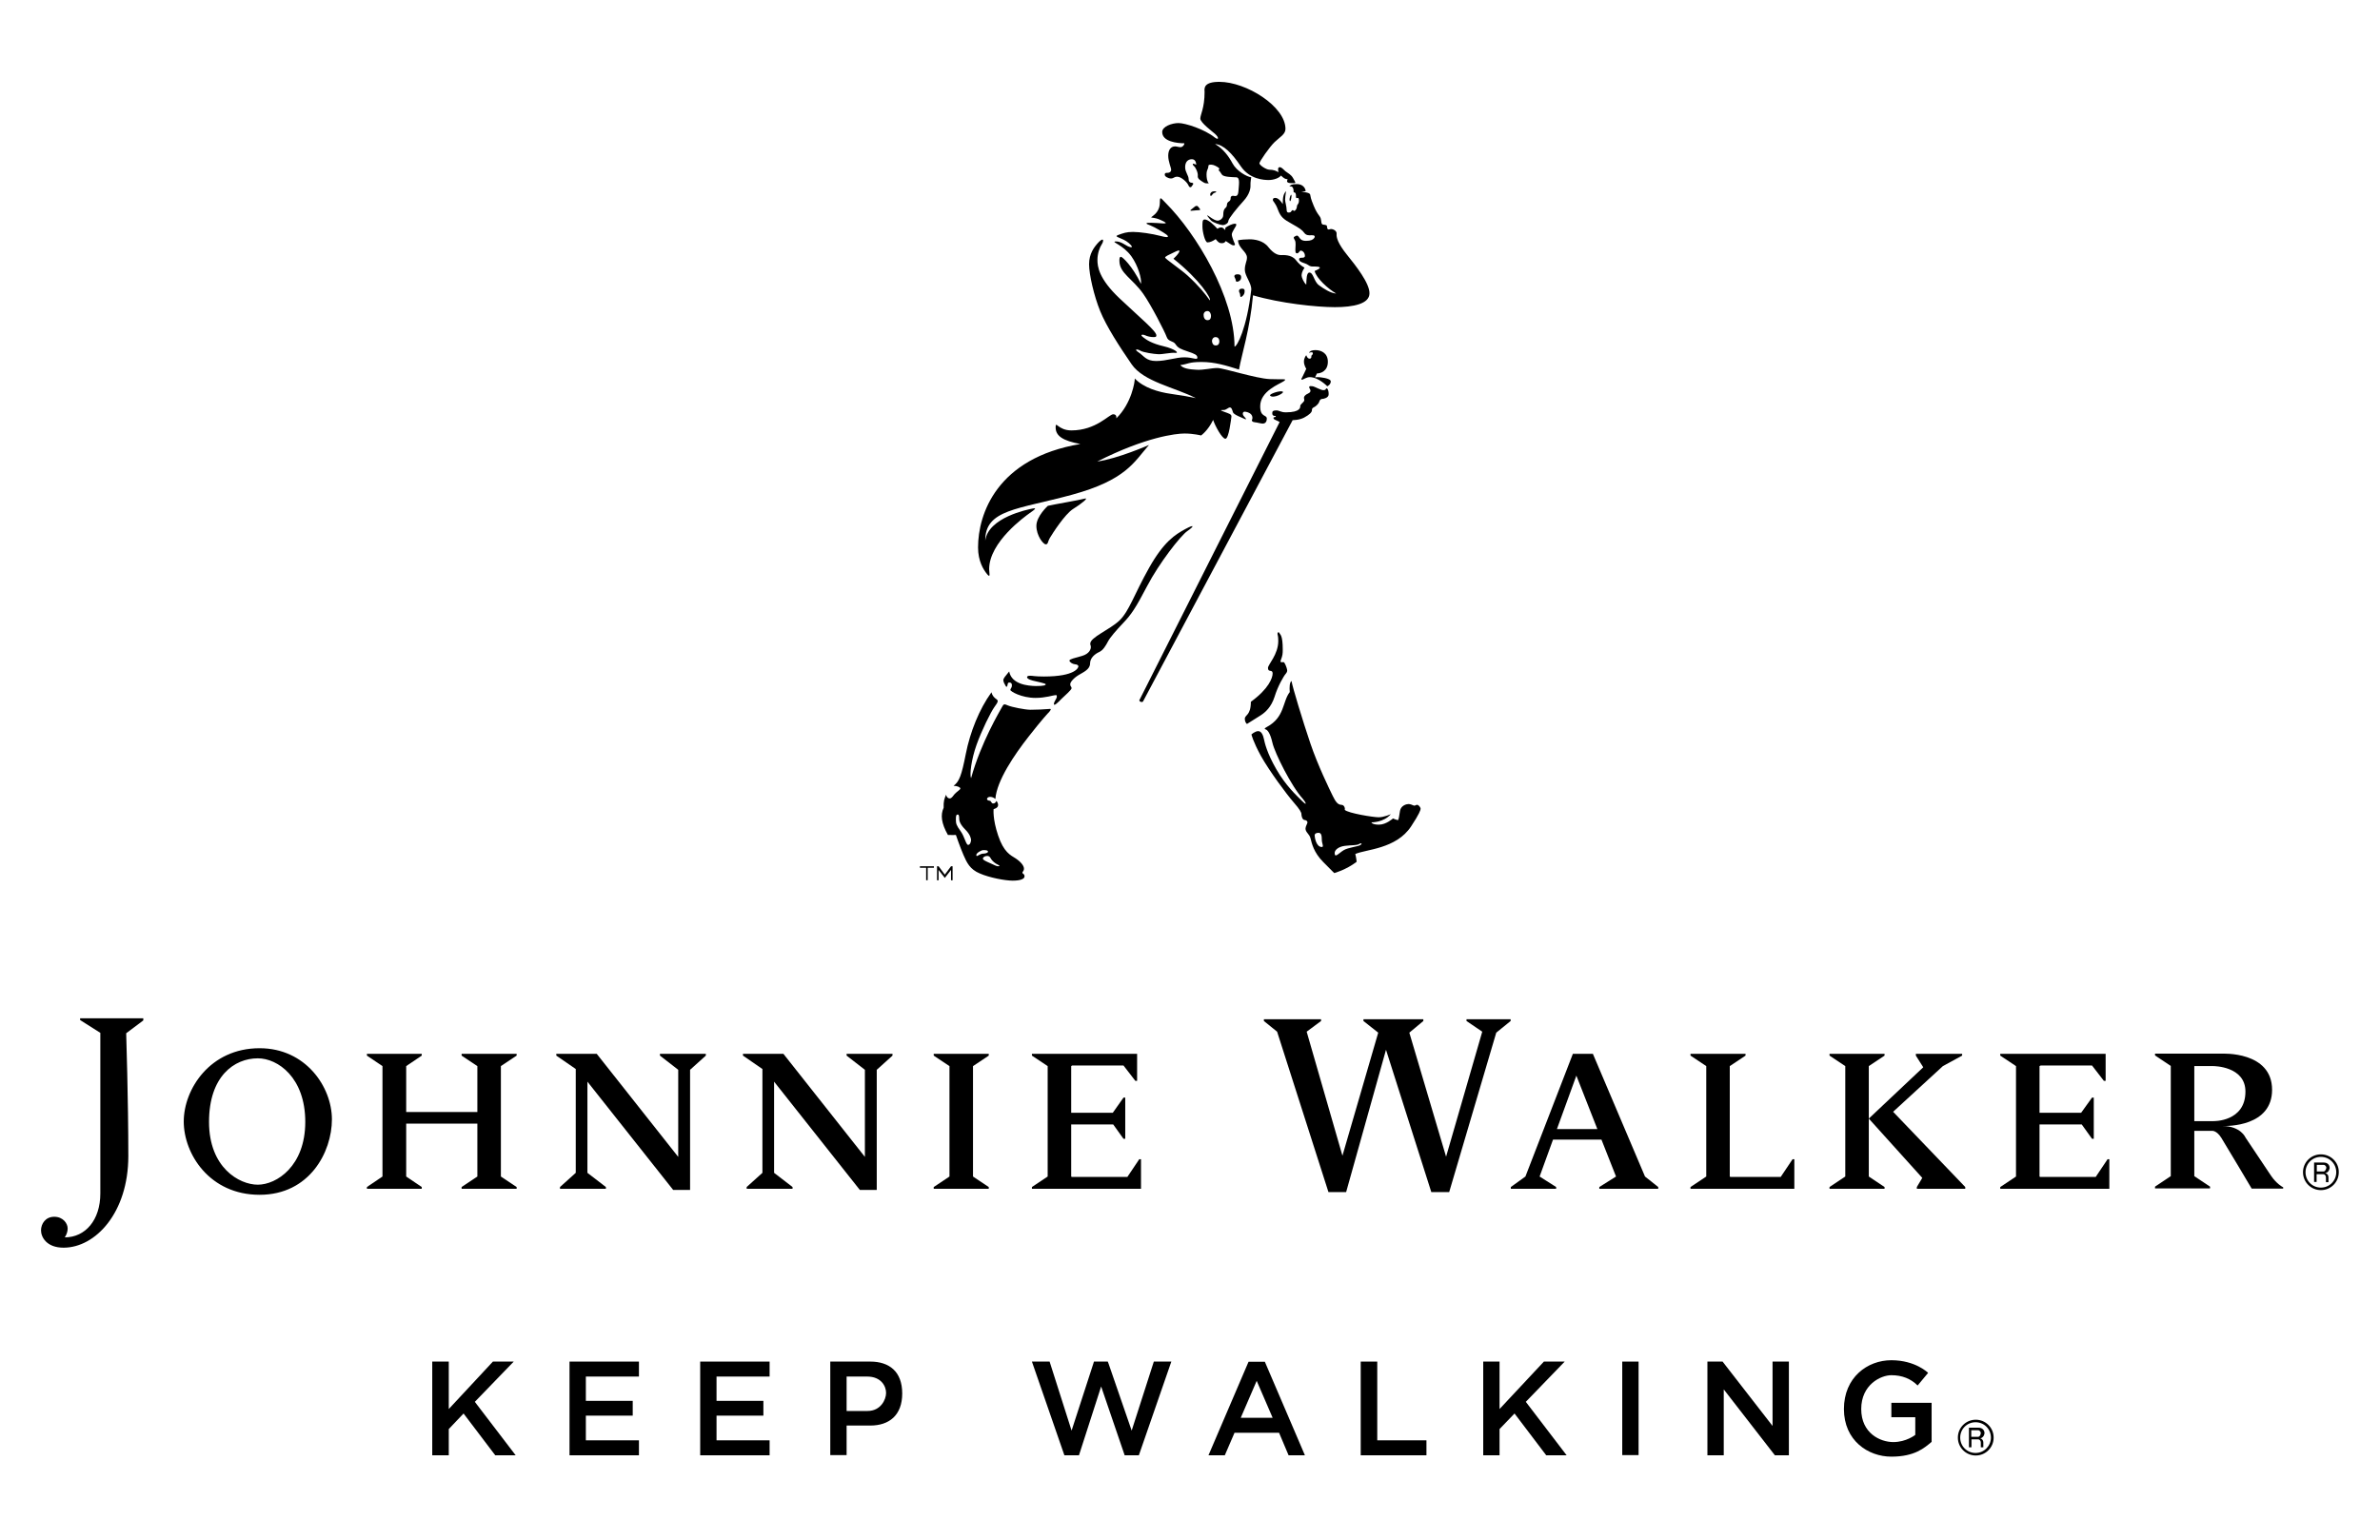 <?xml version="1.0" encoding="utf-8"?>
<!-- Generator: Adobe Illustrator 27.8.0, SVG Export Plug-In . SVG Version: 6.00 Build 0)  -->
<svg version="1.1" id="Layer_1" xmlns="http://www.w3.org/2000/svg" xmlns:xlink="http://www.w3.org/1999/xlink" x="0px" y="0px"
	 viewBox="0 0 1224 792" style="enable-background:new 0 0 1224 792;" xml:space="preserve">
<style type="text/css">
	.st0{fill-rule:evenodd;clip-rule:evenodd;}
</style>
<g>
	<polygon points="395.8,708.1 395.8,700.4 360.1,700.4 360.1,748.6 395.8,748.6 395.8,740.9 368.5,740.9 368.5,728.2 392.6,728.2 
		392.6,720.6 368.5,720.6 368.5,708.1 	"/>
	<polygon points="328.6,708.1 328.6,700.4 292.9,700.4 292.9,748.6 328.6,748.6 328.6,740.9 301.3,740.9 301.3,728.2 325.4,728.2 
		325.4,720.6 301.3,720.6 301.3,708.1 	"/>
	<polygon points="244.2,721.1 244.2,721.1 264.2,700.4 253.5,700.4 230.8,724.8 230.8,700.4 222.3,700.4 222.3,748.6 230.8,748.6 
		230.8,735.1 238.4,727.1 238.4,727.1 254.7,748.6 265.2,748.6 	"/>
	<rect x="834.3" y="700.4" width="8.4" height="48.1"/>
	<path d="M662.7,748.6h8.4l-20.6-48.1h-8.4l-20.6,48.1h8.4l5-11.6h22.9L662.7,748.6z M638.1,729.3l8.2-19l8.2,19H638.1z"/>
	<polygon points="708.3,740.9 708.3,700.4 699.8,700.4 699.8,748.6 733.6,748.6 733.6,740.9 	"/>
	<polygon points="784.7,721.1 784.7,721.1 804.7,700.4 794,700.4 771.2,724.8 771.2,700.4 762.8,700.4 762.8,748.6 771.2,748.6 
		771.2,735.1 778.9,727.1 778.9,727.1 795.2,748.6 805.7,748.6 	"/>
	<path d="M447.6,700.4h-12.2H427v48.1h8.4v-15.2h12.2c9.6,0,16.4-5.2,16.4-16.5S457.3,700.4,447.6,700.4z M446.2,725.8
		c-6.8,0-10.8,0-10.8,0v-17.7H446c7.1,0,9.7,4.9,9.7,8.4S452.9,725.8,446.2,725.8z"/>
	<polygon points="593.4,700.4 582,735.9 570.1,701.4 569.7,700.4 562.6,700.4 562.3,701.4 551.1,735.9 539.8,700.4 530.7,700.4 
		547.4,748.6 550.2,748.6 552.5,748.6 554.9,748.6 566.3,713.2 578.4,748.6 579.8,748.6 581.9,748.6 585.7,748.6 602.4,700.4 	"/>
	<polygon points="911.6,700.4 911.6,733.5 885.9,700.4 878.1,700.4 878.1,748.6 886.5,748.6 886.5,714.7 912.8,748.6 920,748.6 
		920,700.4 	"/>
	<path d="M972.7,721.6v7.4H985v9.1c0,0-4.6,3.7-11.3,3.7c-6.7,0-16.5-4.5-16.5-17c0-12.5,10-17.4,15.5-17.4s10,1.8,13.5,5.3l5.4-6.5
		c0,0-6.5-6.5-18.9-6.5c-12.4,0-24.4,8.9-24.4,25.1c0,16.2,12.4,24.5,24.4,24.5c12,0,17-4.5,20.7-7.6V729v-7.4v0H972.7z"/>
</g>
<g>
	<polygon points="508.5,543 508.5,542.1 480.2,542.1 480.2,543 488.3,548.4 488.3,605.2 480.2,610.6 480.2,611.5 508.5,611.5 
		508.5,610.6 500.4,605.2 500.4,548.4 	"/>
	<polygon points="435.4,542.1 435.4,543 444.8,550.3 444.8,595.1 402.9,542.1 382.1,542.1 382.1,543 392.1,549.9 392.1,603.3 
		384,610.6 384,611.5 407.6,611.5 407.6,610.6 398.1,603.3 398.1,556.4 442.2,612.1 450.9,612.1 450.9,550.3 459,543 459,542.1 	"/>
	<polygon points="339.4,542.1 339.4,543 348.8,550.3 348.8,595.1 306.9,542.1 286.1,542.1 286.1,543 296.1,549.9 296.1,603.3 
		288,610.6 288,611.5 311.6,611.5 311.6,610.6 302.1,603.3 302.1,556.4 346.2,612.1 354.9,612.1 354.9,550.3 363,543 363,542.1 	"/>
	<polygon points="265.7,543 265.7,542.1 237.4,542.1 237.4,543 245.5,548.4 245.5,572 208.9,572 208.9,548.4 216.9,543 216.9,542.1 
		188.7,542.1 188.7,543 196.7,548.4 196.7,548.4 196.7,605.2 188.7,610.6 188.7,611.5 216.9,611.5 216.9,610.6 208.9,605.2 
		208.9,578 245.5,578 245.5,605.2 237.4,610.6 237.4,611.5 265.7,611.5 265.7,610.6 257.6,605.2 257.6,548.4 	"/>
	<g>
		<polygon points="969.2,543 969.2,542.1 940.9,542.1 940.9,543 949,548.4 949,605.2 940.9,610.6 940.9,611.5 969.2,611.5 
			969.2,610.6 961.1,605.2 961.1,575.4 961.1,548.4 		"/>
		<polygon points="1083.9,596.3 1077.8,605.4 1049.2,605.4 1048.9,605.2 1048.9,578.4 1070.6,578.4 1075.9,585.8 1076.8,585.8 
			1076.8,564.6 1075.9,564.6 1070.3,572.4 1048.9,572.4 1048.9,548.4 1049.5,548.1 1075.9,548.1 1082,556 1082.9,556 1082.9,548.1 
			1082.9,542.1 1082,542.1 1057,542.1 1040.4,542.1 1028.7,542.1 1028.7,543 1036.8,548.4 1036.8,605.2 1028.7,610.6 1028.7,611.5 
			1084.8,611.5 1084.8,605.4 1084.8,596.3 		"/>
		<polygon points="915.8,605.4 889.9,605.4 889.6,605.2 889.6,548.4 897.7,543 897.7,542.1 869.4,542.1 869.4,543 877.5,548.4 
			877.5,605.2 869.4,610.6 869.4,611.5 922.8,611.5 922.8,605.4 922.8,596.3 921.9,596.3 		"/>
		<polygon points="999.2,548.4 1009.1,543 1009.1,542.1 985.3,542.1 985.3,543 989.1,549 961.1,575.4 988.6,605.9 985.8,610.6 
			985.8,611.5 1010.7,611.5 1010.7,610.6 973.6,571.9 		"/>
	</g>
	<path d="M846,605.2l-26.8-63.1h-10.3l-24.4,63.1l-7.5,5.4v0.9h23.3v-0.9l-8.5-5.4l6.9-19h24.9l7.5,19l-8.6,5.4v0.9h30.3v-0.9
		L846,605.2z M800.7,580.8l10-27.5l10.8,27.5H800.7z"/>
	<polygon points="754.2,524.3 754.2,525.2 762.3,530.7 743.7,595 724.8,531.2 732,525.2 732,524.3 701.2,524.3 701.2,525.2 
		708.8,531.2 690.4,594.5 672,530.7 679.4,525.2 679.4,524.3 650,524.3 650,525.2 656.8,530.7 683.2,613.2 692.3,613.2 712.8,540 
		736.1,613.2 745.3,613.2 769.5,531.2 776.9,525.2 776.9,524.3 	"/>
	<polygon points="585.9,596.3 579.8,605.4 551.2,605.4 550.9,605.2 550.9,578.4 572.5,578.4 577.8,585.8 578.7,585.8 578.7,564.6 
		577.8,564.6 572.3,572.4 550.9,572.4 550.9,548.4 551.4,548.1 577.8,548.1 583.9,556 584.8,556 584.8,548.1 584.8,542.1 
		583.9,542.1 559,542.1 542.3,542.1 530.7,542.1 530.7,543 538.8,548.4 538.8,605.2 530.7,610.6 530.7,611.5 586.8,611.5 
		586.8,605.4 586.8,596.3 	"/>
	<path d="M1167.9,604.7c-2.8-4.2-13.1-19.6-13.1-19.6s-2.4-5.8-11.8-5.9c2.6,0.1,25.5,0.3,25.5-18.6c0-20-25.8-18.6-25.8-18.6h-34.4
		v0.9l8.1,5.4v56.7l-8.1,5.4v0.9h28.3v-0.9l-8.1-5.4v-23.3h9c0,0,2.4-0.4,4.9,3.6s15.6,26.1,15.6,26.1h16.2v-0.7
		C1174.1,610.8,1170.7,608.9,1167.9,604.7z M1128.5,548.4h9.9c0,0,16.4,0,16.4,13.1c0,15.6-16.4,15.2-16.4,15.2h-9.9V548.4z"/>
	<path d="M73.9,523.8H41.2v0.9l10.4,6.6c0,0,0,68.9,0,82.6c0,13.7-7.7,22.6-18.3,22.6c0,0,1.5-2,1.5-4.6c0-2.6-2.4-6-6.9-6
		s-6.8,3.6-6.8,7c0,3.4,2.8,8.9,11.6,8.9c16.4,0,33.3-18,33.3-47.1c0-29.1-1.1-63.2-1.1-63.2l8.8-6.6V523.8z"/>
	<path d="M133.5,539.2c-25.5,0-39,21.1-39,37.7c0,16.7,13.3,37.7,39,37.7s37.2-22,37.2-38.8C170.7,559.1,157.2,539.2,133.5,539.2z
		 M132.6,609.4c-9.6,0-25.1-8.8-25.1-32.3s13-32.7,25.1-32.7c10.3,0,24.4,9.9,24.4,32.7S142.2,609.4,132.6,609.4z"/>
</g>
<path class="st0" d="M627.1,42.1c13.9,0,34,12.7,34,24.2c0,2.8-2.9,4.2-5.6,6.8c-2.6,2.5-7.8,10-7.8,10.9s3.4,3.3,5.2,3.3
	s3.4,0.5,4.6,1.3c-0.2-0.9-0.5-2.6,0.6-2.6s1.8,1.1,3,2.1c1.3,1,2.9,1.7,3.9,3.5c1,1.9,1.7,2.6,0.6,2.6s-3.7,0.2-3.7-1
	c0-0.3,0.3-1,0.3-1c-1.2,0-2.1-0.6-3.4-1.9c-1.1,1.4-3.9,2.3-6.3,2.3s-9.8-0.3-14.4-7.1s-8.9-11.1-13.2-11.4c4.1,2.4,6.9,6.1,9,10
	s7.3,6.8,9.6,7.1c0,0-0.5,2.6-0.4,4.1s-0.4,4.6-3.6,8.1s-7.8,9.1-7.8,10.3s-1.8,2.1-2.8,2.1s-5.2-1.3-6.2-2.5s-3.1-3.6-0.9-2
	s3.5,2.2,4.4,2.2s2.9-0.9,2.9-2.9s0.4-2.9,0.9-3.4s1-0.9,1-1.9s0.6-1.4,1.2-1.8s0.7-1.1,0.7-1.7s0.4-1.1,1.2-1.1s2.6,1,2.8-2.3
	s1-7.1-1.1-7.2s-6.5-0.1-7.4-1.4s-1.2-2-1.8-2.2c0.2-0.1,0.9-0.8,0-1.4s-2.4-1.5-3.7-1.5c-2,0-1.2,0.6-1.6,1.7s-0.8,1.7-0.8,3.3
	s0.2,3.6,1.2,4.6c-1.2,0-1.8,0.2-3.1-0.7s-2.8-1.6-2.6-3.2s-1.2-4.4-1.9-4.9s-1.1-1.6,0-1.2s1.1,0.4,1.1,0.4s0-2.8-2.2-2.8
	s-3.5,1.5-3.5,4.1s1.8,4.2,1.8,6.2c0,1.3,0.8,1.8,1.5,1.8s1.2,0.4,0.6,1.1c-0.6,0.7-0.6,1.2-1.2,1.2s-0.8-0.5-1.3-1.5
	s-3.3-3.9-5.5-3.9c-1.6,0-1.8,0.9-3.2,0.9s-3.2-1-3.2-1.9c0-1,0.6-1,1.5-1s1.8-0.5,1.8-1.6c0-1.1-1.5-4.1-1.5-7.2
	c0-3.2,1.5-4.8,3.5-4.8c1,0,1.8,0.4,2.8,0.4c1,0,2-1,2-2c-3.6,0-11.4-0.8-11.4-5.8c0-2.8,4.9-4.6,8.4-4.6s13.4,3.2,18.6,7.4
	c0,0,1.3,1,1.6,0.6s-0.2-1.3-1.4-2.4c-1.2-1.1-7.6-5.8-7.6-7.9s2.2-5.3,2.2-13.8C619.3,45.2,619.2,42.1,627.1,42.1z"/>
<path class="st0" d="M624.4,98.4c-1.1,0-2,0.7-2,1.6s0.4,1.1,1,0.2c0.6-1,1.5-1.1,1.5-1.1S626.6,98.4,624.4,98.4z"/>
<path class="st0" d="M615.5,105.9c-0.7,0-1.1,0.4-1.8,1c-0.6,0.5-2.4,1.6-0.9,1.5c1.5-0.1,3-0.3,3.7-0.3c0.6-0.1,1.1,0,0.4-0.9
	S615.9,105.9,615.5,105.9z"/>
<path class="st0" d="M664.1,100.2c-0.3-0.3-1.2,2-0.8,3.1S664.5,100.7,664.1,100.2z"/>
<path class="st0" d="M630.1,118.3c-0.9-0.8-1.3-1.3-1.9-1.3c-0.5,0-1.2,0-2.1,0.7c-1.6-1.8-4.7-4.8-6.5-4.8c-1.3,0-1.2,1.4-1.2,3.8
	s1.3,8,2.6,8s3-0.8,4.2-1.7c1.3,1.6,1.9,2.1,3,2.1s1.6-0.2,2.2-1.1c1.4,0.8,2.9,2.1,3.8,2.2c0.9,0.1,1-0.3,0.9-0.6
	c-0.1-0.3-1.6-3.6-1.6-5c0-1.4,2.3-4.2,2.3-4.9s-0.3-0.6-1-0.6c-0.7,0-3.4,1-4.7,2.2C630.3,117.8,630.1,118.3,630.1,118.3z"/>
<path class="st0" d="M636.4,141.1c-1.2,0-1.6,0.5-1.6,1s0.8,1.5,0.8,2.4s2.7,0.3,2.7-1.7C638.3,141.9,638.2,141.1,636.4,141.1z"/>
<path class="st0" d="M638.7,148.5c-1.1,0-1.5,0.5-1.5,1.2c0,0.8,0.6,1,0.6,2.2c0,1.2,0.6,1,1.3,0.3c0.7-0.7,1-1.3,1-2.6
	S638.7,148.5,638.7,148.5z"/>
<path class="st0" d="M653.2,203.5c-0.7-0.8,4.9-2.7,6.4-2.1S654.7,205.3,653.2,203.5z"/>
<path class="st0" d="M673.6,194c-1.8,0-3.3,1.3-4,1.3c-0.6,0-0.3-0.5,0-1c0.3-0.5,2.2-4.6,2.2-4.6s-1.2-1.7-1.2-3.7s1.2-3.3,1.2-3.3
	s0.5,1.8,1.7,1.8s0.9-1.5,0.9-1.5s0.8-0.6,0.8-1.2s-0.6-0.9-2-0.3c0.2-0.6,1-1.4,3.4-1.4s6.3,1.2,6.3,6c0,4.8-3.7,6-5.6,6l-1,2
	c0,0,0.8-0.1,1.6-0.1s6.5,0.5,6.5,2.2s-1.8,2.5-1.8,2.5S678.1,194,673.6,194z"/>
<path class="st0" d="M681.9,200c0,0,0,0.7-1.3,0.7s-4.3-1.7-5.1-1.9s-2.9-0.6-2,1c1,1.5,0.2,2.2-0.9,2.7c-1.2,0.5-2.3,1.5-1.9,2.7
	c0.4,1.2-0.7,1.8-1.2,2.4c-0.5,0.5-0.8,0.8-0.8,1.3c0,0.5,0.3,3.2-7.4,3.2c-2.7,0-3.3-1-4.9-1s-2.1,0.4-2.1,1.4c0,1,0.4,1.5,1.8,1.5
	c0,0.4,0,0.5-0.7,0.6c-0.6,0-0.8,0.9,0.5,1.4s2.2,1.1,2.2,1.1l-72,142.8c0,0-0.5,0.5,0.3,1c0.8,0.5,1.4,0,1.4,0l77-144.8
	c0,0,3.2,0.1,5.9-1.3c2.8-1.5,4-2.8,4-3.7s0.2-1.2,1-1.6c0.8-0.3,2.4-1.7,2.7-2.7s0.8-1.6,1.6-1.6c0.8,0,3.3-0.6,3.3-2.3
	C683.4,201,682.6,199.1,681.9,200z"/>
<path class="st0" d="M659.7,334.2c0-7.5-1.3-7.7-1.7-8.5c-0.4-0.9-1-0.4-1,0.3c0,0.7,0.4,0.9,0.4,3.7c0,7-5.3,12.1-5.3,13.9
	c0,2.5,2.4,0.5,2.4,2.8c0,2.3-2,7.9-11.2,14.6c0,7.1-3.1,6.7-3.1,8.7s1.1,2.7,1.1,2.7s4.5-2.8,7-4.4s5.5-4.3,7.2-9.6
	c1.6-5.3,4.7-10.7,5.8-11.9c0.4-0.5,0.9-1.2,0.6-2.2c-0.2-1-1.2-3.7-1.8-3.7c-0.7-0.1-2.1,0.6-1.3-1.3
	C659.6,337.2,659.7,336.2,659.7,334.2z"/>
<path class="st0" d="M728.7,414c-0.9,0.1-0.9,0.7-1.8,0.3c-0.9-0.4-1.7-0.7-2.6-0.7c-0.9,0-3.8,0.7-4.3,3.5c-0.5,2.8-0.5,3.8-1,4.8
	c-1.1-0.2-2.6-0.9-2.6-0.9s-3.5,3.2-7.2,3.2s-3.9-1.2-3.9-1.2s6.2,0.2,10-4.2c0,0-3.5,1.6-6.3,1.6c-2.8,0-15.7-2.1-17.4-3.8
	c0.2-0.6-0.1-2.6-1.8-2.6c-1.7-0.1-2.8-1.3-4.4-4.6s-7.6-15.5-11.5-27s-9.2-29-9.7-32.1c-1,0.7-1.1,3.2-0.9,5.7
	c-3.8,4.9-2.5,12.9-11.7,17.9c-1.3,0.7-1.5,1.1-0.7,1.3c0.8,0.2,2.3,1.6,3.5,6.9c1.2,5.3,9.8,22.5,15.7,28.9c1.3,1.5,2.6,4.1-0.5,1
	c-3.1-3.1-8.3-7.8-13.2-16.3c-4.9-8.5-6-13.7-6.4-15.6c-0.4-1.8-1.2-4-2.9-4s-3.5,1.7-3.5,1.7s0.7,3.4,4.9,11.1
	c4.3,7.7,13.2,19.7,16.7,23.7s4.1,5.4,4.1,6.2c0,0.8,0.4,2.9,1.6,3s1.5,0.8,1.5,1.3s-1,2-1,3.1c0,2,2,2.7,2.6,5.1
	c0.6,2.4,1.6,7.2,6.5,12.1c4.8,4.9,5.7,5.7,5.7,5.7s6-1.6,11.5-5.8c0,0-0.2-2.2-0.7-4c5.2-2.4,21-2.5,28.7-14.2
	c4.3-6.5,4.9-8.5,4.9-9.1S729.6,413.9,728.7,414z M679.8,435.7c-3,0-3.7-5.2-3.7-6s0.7-1.3,2-1.3c1.3,0,1.7,1.1,1.7,3.7
	C679.8,433.8,681,435.7,679.8,435.7z M699.6,434.7c-1.2,0.8-6.1,1.2-8.5,2.6s-4.7,4.4-4.7,1.5c0-1.6,2-3.3,5.3-3.7s6.1-0.2,7.2-0.9
	S700.9,433.9,699.6,434.7z"/>
<path class="st0" d="M539.4,364.7c-1.9,0.2-6.5,0.4-9.4,0.4s-9.7-1.4-11.6-2.2c-1.9-0.8-2.2-1-3.2,1c-1,1.9-10.7,18-15.8,36.4
	c-0.8-1.8,0.1-9.5,2.8-17.1c2.7-7.6,7.4-17,9.2-19.5c1.8-2.5,2.2-3.2,1.1-4s-2.1-1.6-2.6-3.6c-6.3,8.7-11,20.5-13.2,31.7
	s-3.4,14.3-6.3,16.4c2.1,0.1,3.5,0.8,3.5,1.4s-1.9,1.7-2.9,2.8c-1,1.1-1.5,2.3-2.6,2.3c-1.1,0-1.9-1.3-1.8-2c-1,2.3-1.4,3.4-1.3,6.8
	c-1.7,3.7-1.2,8,2.2,14c1.4,0.1,4.1,0,4.1,0s2.2,6.4,3.9,10.3s3.3,7.4,8.4,9.5c5,2.2,13.1,3.7,16.9,3.7s6.1-0.8,6.1-2.2
	c0-1.4-1.1-1.3-1.1-1.9s0.8-0.7,0.8-2.1c0-1.4-1.5-3.4-4.2-5.2c-2.7-1.7-6.2-3.2-9.1-11.9c-2.9-8.6-2.3-13.5-2.3-13.5s2.3-0.5,2.3-2
	s-0.9-2.2-0.9-2.2s-0.4,1.3-1.6,1.3c-1.1,0-0.9-1.3-1.8-1.4s-1.8-0.5-1.2-1.4c0.6-0.9,2.7-0.8,4.1,0.5c0.7-9.5,9.9-22.9,17.1-32.1
	c7.2-9.2,10-12.1,10.6-12.7C540,365.6,541.3,364.4,539.4,364.7z M497.9,434.6c-1.1,0-1.8-4.2-3.9-7.1c-2.1-2.9-2.4-3.8-2.4-5.8
	c0-2,0.1-2.7,1-2.7c0.5,0,0.7,0.7,0.7,2.1c0,1.4,0.7,3.2,3.2,5.7c2.5,2.5,2.9,4.6,2.9,5.3S499,434.6,497.9,434.6z M509.8,442
	c0.5,0.8,2,2.2,3.4,2.8s0.7,0.8,0,0.8s-2-0.7-4-1.6c-2-0.9-3.7-1.6-3.7-2.3s0.9-1.4,2.2-1.4C509,440.3,509.3,441.2,509.8,442z
	 M508.1,438.1c0,0.7-1.6,1-2.4,1s-1.6,0.4-2.2,0.7c-0.6,0.3-1.4,1-1.4,0s2.5-2.5,3.6-2.5C507.2,437.3,508.1,437.4,508.1,438.1z"/>
<path class="st0" d="M519,345.4c-2,2.5-3,3.5-3,4.5s0.9,2.4,1.3,3.1s0.8,0,0.9-0.9c0.1-0.9,0.5-1,0.8-1c0.3,0,1.4-0.1,1.4,1.4
	s-0.8,1.7-0.8,2.4s5.6,4.1,13,4.1c5.1,0,9.2-1.4,10-1.4s0.9-0.2,0.9,0.8s-1.5,2.5-1.5,3.8c0,1.2,2.3-1,3.9-2.7
	c1.7-1.7,5.2-4.6,5.2-5.5s-0.7-0.8-0.7-2c0-1.2,1.9-3.3,4.4-4.8c2.5-1.5,5.8-2.9,5.8-5.9c0-3,2.7-5,4.7-5.9c2-0.9,3.4-3.3,4.5-5.4
	c1.1-2.1,4.1-5.6,8-9.7s6.2-7.4,12.2-18.9s17.1-25.8,20.6-28.2c3.5-2.4,4-3.8-1.1-1s-10.9,6.3-18.6,20s-10.2,22.2-15.2,27
	c-5.1,4.8-15,8.6-15,11.9c0,0.9,0.3,0.7,0.3,1.8c0,1.1-0.8,3.4-4.5,4.5c-3.7,1.1-6.5,1.6-6.5,2.4s1.6,1.8,2.8,1.9
	c1.2,0.1,1.8,0.5,1.8,1.1c0,0.6-1.5,5.2-17.7,5.2c-4.7,0-5.7-0.4-7.1-0.4s-1.6,0.4-1.6,0.8c0,0.4,0.6,1.1,2.9,1.7s6.7,1.4,6.7,1.9
	s-0.9,0.9-5.1,0.9C528.7,352.8,520.3,352.1,519,345.4z"/>
<path class="st0" d="M538.9,260.2c0,0-5.9,5.3-5.9,10.3c0,5,3.5,9.5,4.8,9.5s0.9-1.2,2.2-3.4c1.3-2.2,7.7-12.2,11.9-14.8
	c4.2-2.6,8.4-6,5.9-5.3C555.4,257.2,541.8,259.5,538.9,260.2z"/>
<path class="st0" d="M692.7,131c-4.6-5.7-5.5-8.9-5.3-10.7c0.2-1.8-2.4-2.8-3.4-2.4c-0.9,0.4-1.5,0-1.5-1.1c0-1.1-0.6-1-1.5-1.2
	c-0.8-0.1-1.4,0.1-1.6-2.3s-1.6-2.1-3.8-7.5c-1.6-3.9-1.5-4.3-1.8-5.7c-0.3-1.3-4.6-1.4-4.6-1.4l2.3-0.4c-0.2-1.8-1.7-3.6-4.5-3.6
	c-2.8,0-3.4,0.5-3.9,1.2c1.9-0.4,2.2,1.2,2.2,3c1.1,0.1,1.2,0.9,1.2,1.9c-0.1,1,0.2,1.3,0.9,1c0.7-0.3,0.9,2.3,0.1,3.2
	c-0.8,0.9-0.3,1.3-0.8,2.4c-0.5,1.1-1.3,1.3-1.5,0.9c-0.2-0.4-0.7-0.3-1.1,0.4c-0.4,0.7-1,0.6-1.6,0.6c-0.6,0-0.8-0.7-0.8-1.4
	c0-1.6-0.8-4.1-0.8-5.2s0.2-2.1,0.5-4.4c-1.3,1.5-1.7,2.9-1.7,6.7c-1.8-2.9-3.2-3.2-3.8-3.2c-0.6,0-1.3,0.1-1.3,1s1.2,1.2,2.6,5
	c1.4,3.8,2.9,5,7.1,7.3c4.1,2.3,5.4,3.2,6.4,4.6c1,1.4,2.3,1.4,3.8,1.3c1.5-0.1,2,0.5,1.4,1.4s-1.8,1.5-4.2,1.5
	c-2.4,0-2.9-0.9-3.8-2.1c-0.9-1.2-1.5-0.3-2.1-0.1c-0.6,0.2-0.6,0.7,0.1,1.8s0.3,3.5,0.3,4.8c0,1.3,0,2,0.9,2c0.9,0,1.2-1.4,1.9-1.4
	s2.1,0.9,2.1,2.7s-3,0.2-3,1.8s3.1,1.8,4.5,2.8s1.8,0.9,3.8,0.9c5,0.1,0.8,1.8-0.3,2.3c0.9,3.8,7.1,9.3,11.1,11.6
	c-2.9-0.2-6.3-2.4-8.9-4.3c-2.6-1.9-2.8-6.5-4.9-6.5c-1.5,0-1.5,3.6-1.6,6.2c-1.3-1-2.4-3.8-2.4-4.6c0-0.8,0.1-2,1.5-4.1
	c-2-1.2-2.8-1.9-4.6-4.1c-2.2-2.7-6.3-2.4-7.7-2.4c-1.4,0-3.6-0.7-6.3-4.1c-2.7-3.5-7.3-4-9.6-4c-2.3,0-4.5,0.2-6,0.5
	c0.2,4.2,4.6,5.8,4.6,8.9c0,2-1.1,3.2-1.1,6.3s3.6,7.1,3.3,10.3c-2.3,19.9-7.3,29.2-8.6,29.2c0-25.4-19.6-58.1-35.4-73.9
	c-2.6-2.6-3-3.7-3-0.1c0,3.6-2.2,5.8-3.6,6.8s-0.9,0.7,0.6,1s2.5,0.5,5.3,2c2.8,1.5-2.9,0.5-6.6,0.5c-3.7-0.1-3,0.5-0.7,1.3
	c2.3,0.9,7,3.7,8.3,4.7c1.3,1,1.7,2-2.8,0.8s-10.9-2.1-14.3-2.1s-5,0.6-7.7,1.6s2.3,1.3,5.5,4.1c3.2,2.8,0.9,2.3-0.4,1.7
	c-1.3-0.6-3.9-2.7-6.4-2.5s3.9,1.7,8.2,7.7c3.4,4.8,5.3,11.5,4.9,14.1c-4.5-9.3-9.6-13.9-10.3-13.9c-0.7,0-0.8,0.8-0.8,2
	c0,6.5,6.7,9.1,12.3,17.1c3.9,5.5,11.1,19.5,12,22.1s3.4,1.9,4.6,3.8s2.7,2.5,6.3,3.7c3.6,1.2,4.9,1.8,4.9,3.2s-2.3-0.2-6.7-0.2
	c-4.4,0-9.2,1.9-14.5,1.9c-5.3,0-6.3-2.7-9.1-4.5c-2.7-1.8-0.4-1.7,1-0.8c1.5,0.9,6.9,1.7,9.2,1.8s6.2-0.9,8.6-0.7
	c2.5,0.3,0.1-2-5.9-3.4s-8.7-3.2-10.6-4.7c-1.9-1.5,0.2-1.4,1.2-0.9s2.8,0.9,4.1,0.9c1.3,0,1.6-0.1,1.6-0.9c0-2.2-8.2-8.9-18.9-19
	s-11.4-16.4-11.4-19.8s1.2-6.5,2.2-8c1-1.5,1.3-3.9-1.4-1.3c-2.6,2.7-5.1,6.2-5.1,11.5s2.5,16.2,5.7,24.1c3.2,7.9,10,18.4,16.2,27.4
	c6.2,9,22.1,11.8,33,17.4c-3.3-0.7-6.4-1.3-12.8-2.2c-6.4-0.9-14-3.1-18.6-7.9c0.1,1.5-1.6,12.8-9.5,20.5c0,0,0.5-2.1-1.6-2.1
	c-2.1,0-8.8,8.3-21.5,8.3c-6.9,0-8.1-5.2-8.1-1.6c0,4.5,3.7,6.9,12.7,8.6c-43,7.2-52.6,36.1-52.6,53.2c0,7.1,2.8,11.5,4.7,13.8
	c1.9,2.3,1-1,1-2.6c0-14,18.4-27.1,20.9-28.9c2.5-1.7,3.9-2.8,1.4-2.3c-2.5,0.5-22.8,4.6-24.3,16.5c-0.1-16.1,16.8-16,44.6-23.6
	c27.8-7.6,31.9-16.8,39.6-25.6c0,0-16.2,7.1-26.6,8.5c24.9-12.6,40.4-14.4,44.9-14.4c4.6,0,8.5,1,8.5,1s3.5-2.4,6.2-8
	c1,3.1,4.6,9.7,6.3,9.7c1.8,0,2.9-10,3.1-11.3c0.2-1.4-1.4-1.7-3.8-2.6s-1.7-0.9-0.3-0.9c1.4,0.1,2.4-1.3,3.3-1.3s1.2,1.2,1.6,2.5
	c0.5,1.3,4.6,2.7,6,3.4c1.4,0.6,0.5-0.4-0.4-1.4c-0.9-1-0.7-2.6,0.8-2.3c4.3,0.7,3.7,3.6,3.4,4.1c-0.3,0.6,0.2,1.2,1.4,1.3
	s3.2,0.7,4.1,0.7s2.1-0.5,2.1-2.6s-3.4-0.5-3.4-6.3c0-7.9,9.9-11.4,12.1-12.9c2.1-1.5-0.1-0.8-7.2-1.1s-23.7-5.7-26.9-5.7
	c-3.2,0-7,1.1-10.7,0.9s-6.9-0.6-8.4-2.4c4.1-0.5,4.1-1.6,10.9-1.6c6.8,0,12.7,1.8,19.3,3.9c1.4-8,5.6-20.4,7.2-38.2
	c13.9,4.1,32.6,6.1,42.1,6.1s17.8-1.7,17.8-7.1C704.4,145.7,697.3,136.7,692.7,131z M610.7,141.7c-3-2.8-11.5-8.6-11.5-9.2
	c0-0.6,1.8-1.4,5.6-3.2c3.9-1.8,0.4,2.3-1.3,3.8c13.8,11,19.6,20.6,18.7,21.4C619.6,150.9,616.7,147.2,610.7,141.7z M621,164.7
	c-1.5,0-2-1.5-2-2.7s0.8-2,2-2s1.8,1.4,1.8,2.4S622.6,164.7,621,164.7z M625.2,177.7c-1.6,0-1.9-1.7-1.9-2.4c0-0.7,0.6-1.9,1.8-1.9
	c1.8,0,2,1.6,2,2.4C627,176.7,626.7,177.7,625.2,177.7z"/>
<path d="M473.1,445.6h7.2v0.8h-3.2v6.4h-0.8v-6.4h-3.2V445.6z M489.1,445.6l-3.2,4.3l-3.2-4.3h-0.8v7.2h0.8v-5.3l3.2,4.1l3.2-4.1
	v5.3h0.8v-7.2H489.1z"/>
<path d="M1020,742c0,1-1.3,0-1.3,0 M1025.3,739.5c0,5.1-4.1,9.2-9.2,9.2s-9.2-4.1-9.2-9.2c0-5.1,4.1-9.2,9.2-9.2
	S1025.3,734.4,1025.3,739.5z M1023.9,739.5c0-4.4-3.5-7.9-7.9-7.9s-7.9,3.5-7.9,7.9c0,4.4,3.5,7.9,7.9,7.9
	S1023.9,743.8,1023.9,739.5z M1020,742v2.5h-1.3V742c0-0.8-0.6-1.6-1.3-1.6h-3.5v4.1h-1.3v-10.1h1h0.4h3.5c2.2,0,3.1,1.5,3.1,2.8
	c0,0-0.1,2.2-2.2,2.7c0,0,0,0,0,0C1019.5,740.1,1020,741.1,1020,742z M1018.7,737.1c0-0.5-0.6-1.4-1.4-1.4h-3.5v3.4h3.5
	C1018.3,739.1,1018.7,737.6,1018.7,737.1z"/>
<path d="M1198.1,600.8c0-1.4-0.9-2.8-3.1-2.8h-3.5h-0.4h-1V608h1.3V604h3.5c0.7,0,1.3,0.8,1.3,1.6v2.5h1.3v-2.5l0,0
	c0-1-0.5-1.9-1.7-2.1c0,0,0,0,0,0C1198,603,1198.1,600.8,1198.1,600.8z M1195,602.6h-3.5v-3.4h3.5c0.8,0,1.4,0.9,1.4,1.4
	S1195.9,602.6,1195,602.6z M1193.6,593.8c-5.1,0-9.2,4.1-9.2,9.2c0,5.1,4.1,9.2,9.2,9.2s9.2-4.1,9.2-9.2
	C1202.9,597.9,1198.7,593.8,1193.6,593.8z M1193.6,610.9c-4.4,0-7.9-3.5-7.9-7.9c0-4.4,3.5-7.9,7.9-7.9s7.9,3.5,7.9,7.9
	C1201.5,607.4,1198,610.9,1193.6,610.9z"/>
</svg>
